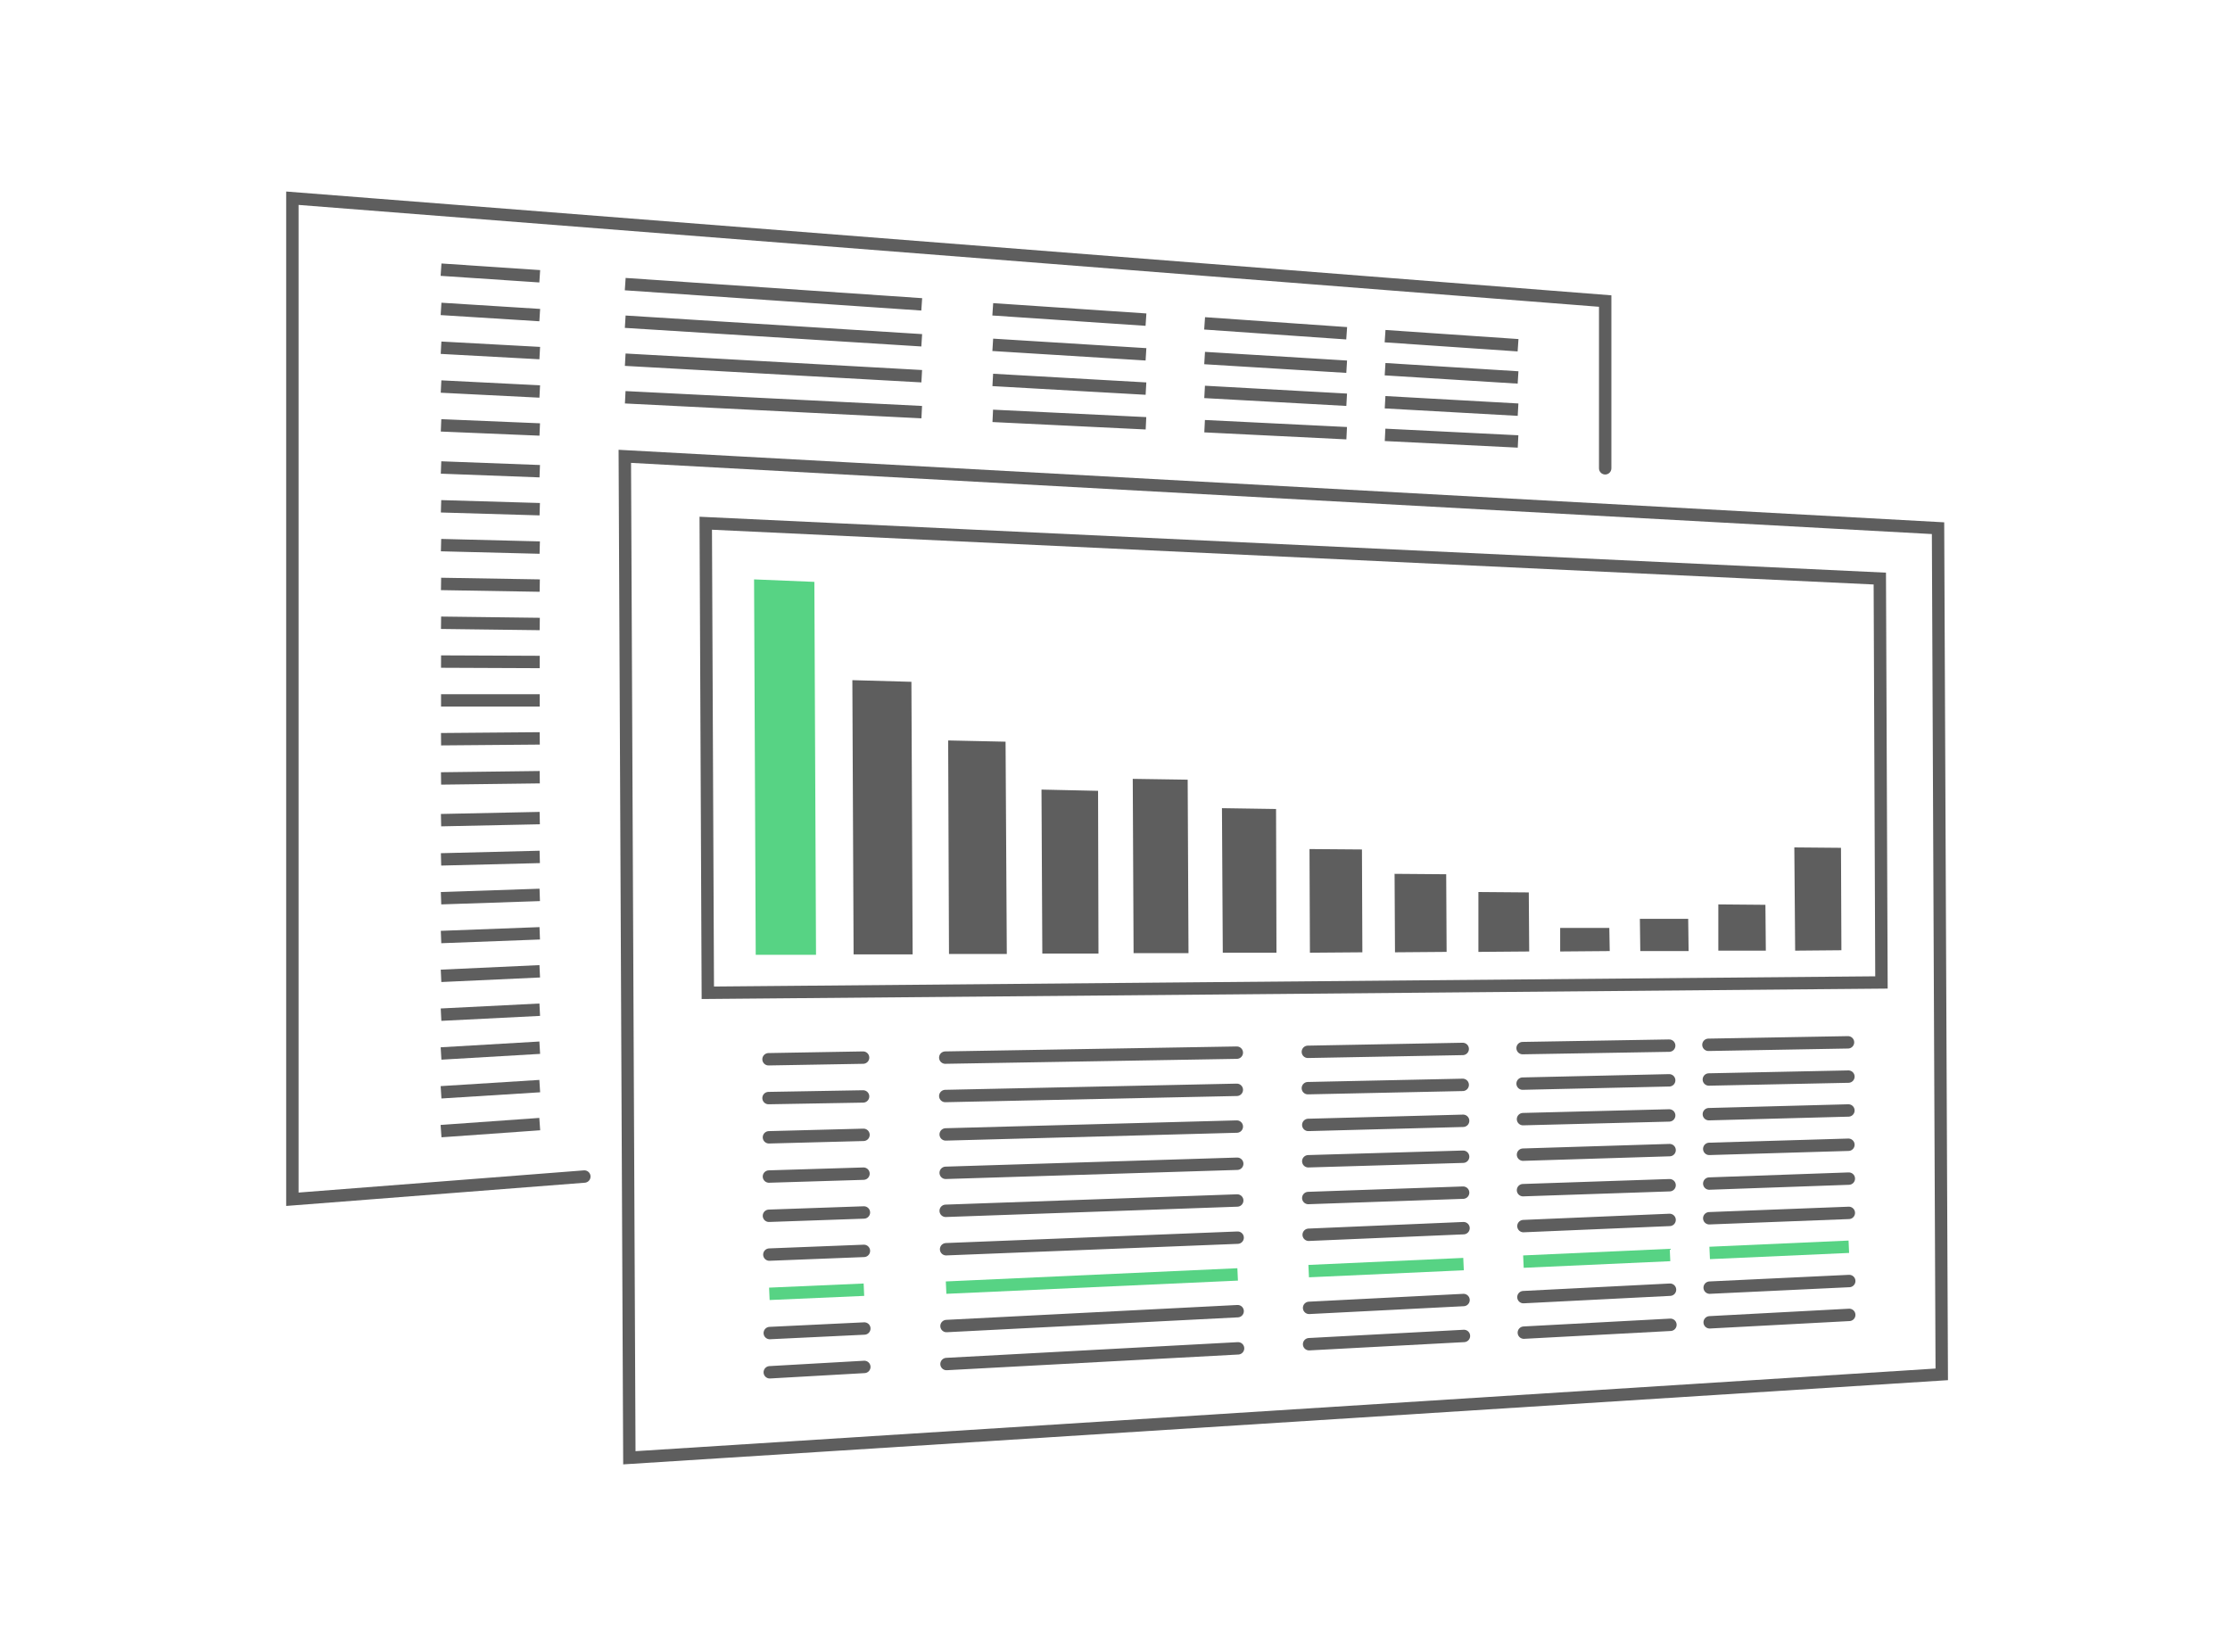 <!-- Generator: Adobe Illustrator 21.0.0, SVG Export Plug-In  -->
<svg version="1.1"
	 xmlns="http://www.w3.org/2000/svg" xmlns:xlink="http://www.w3.org/1999/xlink" xmlns:a="http://ns.adobe.com/AdobeSVGViewerExtensions/3.0/"
	 x="0px" y="0px" width="540px" height="400px" viewBox="0 0 540 400" style="enable-background:new 0 0 540 400;"
	 xml:space="preserve">
<style type="text/css">
	.st0{fill:none;}
	.st1{fill:none;stroke:#5E5E5E;stroke-width:3;stroke-linecap:round;stroke-miterlimit:10;}
	.st2{fill:#57D384;}
	.st3{fill:#5E5E5E;}
	.st4{fill:none;stroke:#5E5E5E;stroke-width:3;stroke-linecap:round;stroke-linejoin:round;stroke-miterlimit:10;}
	.st5{fill:none;stroke:#57D384;stroke-width:3;stroke-miterlimit:10;}
</style>
<defs>
</defs>
<g>
	<g>
		<g>
			<rect class="st0" width="540" height="400"/>
		</g>
	</g>
	<g>
		<g>
			<polygon class="st1" points="455.6,237.9 171.4,240.4 170.9,126.7 455.2,140.1 			"/>
			<polygon class="st2" points="197.6,231.2 183,231.2 182.6,140.3 197.2,140.9 			"/>
			<polygon class="st3" points="221,231.1 206.7,231.1 206.4,164.7 220.7,165.1 			"/>
			<polygon class="st3" points="243.8,231 229.8,231 229.6,179.3 243.5,179.6 			"/>
			<polygon class="st3" points="266,230.9 252.4,230.9 252.2,191.2 265.9,191.5 			"/>
			<polygon class="st3" points="287.8,230.8 274.5,230.8 274.3,188.6 287.6,188.8 			"/>
			<polygon class="st3" points="309.1,230.7 296.1,230.7 295.9,195.7 309,195.9 			"/>
			<polygon class="st3" points="329.9,230.6 317.2,230.7 317.1,205.6 329.8,205.7 			"/>
			<polygon class="st3" points="350.3,230.5 337.8,230.6 337.7,211.6 350.2,211.7 			"/>
			<polygon class="st3" points="370.3,230.4 358,230.5 358,216 370.2,216.1 			"/>
			<polygon class="st3" points="389.8,230.3 377.8,230.4 377.8,224.7 389.7,224.7 			"/>
			<polygon class="st3" points="408.9,230.3 397.2,230.3 397.1,222.5 408.8,222.5 			"/>
			<polygon class="st3" points="427.6,230.2 416.1,230.2 416.1,219 427.5,219.1 			"/>
			<polygon class="st3" points="445.9,230.1 434.7,230.2 434.5,205.2 445.8,205.3 			"/>
		</g>
		<polygon class="st1" points="470.2,332.8 152.4,353 151.3,110.5 469.3,127.9 		"/>
		<line class="st4" x1="186.1" y1="256.5" x2="209" y2="256.1"/>
		<line class="st4" x1="228.9" y1="256.1" x2="299.5" y2="254.9"/>
		<line class="st4" x1="316.7" y1="254.7" x2="354.2" y2="254"/>
		<line class="st4" x1="368.7" y1="253.8" x2="404.2" y2="253.2"/>
		<line class="st4" x1="413.7" y1="253" x2="447.5" y2="252.4"/>
		<line class="st4" x1="186.1" y1="265.9" x2="209" y2="265.5"/>
		<line class="st4" x1="228.9" y1="265.4" x2="299.5" y2="263.9"/>
		<line class="st4" x1="316.7" y1="263.5" x2="354.2" y2="262.7"/>
		<line class="st4" x1="368.7" y1="262.4" x2="404.2" y2="261.6"/>
		<line class="st4" x1="413.8" y1="261.4" x2="447.6" y2="260.7"/>
		<line class="st4" x1="186.2" y1="275.4" x2="209.1" y2="274.8"/>
		<line class="st4" x1="229" y1="274.7" x2="299.5" y2="272.8"/>
		<line class="st4" x1="316.8" y1="272.4" x2="354.3" y2="271.4"/>
		<line class="st4" x1="368.8" y1="271" x2="404.2" y2="270.1"/>
		<line class="st4" x1="413.8" y1="269.8" x2="447.6" y2="268.9"/>
		<line class="st4" x1="186.2" y1="284.9" x2="209.1" y2="284.2"/>
		<line class="st4" x1="229" y1="284" x2="299.6" y2="281.8"/>
		<line class="st4" x1="316.8" y1="281.2" x2="354.3" y2="280.1"/>
		<line class="st4" x1="368.8" y1="279.6" x2="404.3" y2="278.5"/>
		<line class="st4" x1="413.9" y1="278.2" x2="447.6" y2="277.2"/>
		<line class="st4" x1="186.2" y1="294.4" x2="209.2" y2="293.6"/>
		<line class="st4" x1="229" y1="293.2" x2="299.6" y2="290.7"/>
		<line class="st4" x1="316.8" y1="290.1" x2="354.3" y2="288.8"/>
		<line class="st4" x1="368.8" y1="288.2" x2="404.3" y2="287"/>
		<line class="st4" x1="413.9" y1="286.6" x2="447.7" y2="285.4"/>
		<line class="st4" x1="186.3" y1="303.8" x2="209.2" y2="302.9"/>
		<line class="st4" x1="229.1" y1="302.5" x2="299.7" y2="299.7"/>
		<line class="st4" x1="316.9" y1="299" x2="354.4" y2="297.4"/>
		<line class="st4" x1="368.9" y1="296.9" x2="404.3" y2="295.4"/>
		<line class="st4" x1="413.9" y1="295" x2="447.7" y2="293.7"/>
		<line class="st5" x1="186.3" y1="313.3" x2="209.2" y2="312.3"/>
		<line class="st5" x1="229.1" y1="311.8" x2="299.7" y2="308.6"/>
		<line class="st5" x1="316.9" y1="307.8" x2="354.4" y2="306.1"/>
		<line class="st5" x1="368.9" y1="305.5" x2="404.4" y2="303.9"/>
		<line class="st5" x1="414" y1="303.4" x2="447.7" y2="301.9"/>
		<line class="st4" x1="186.4" y1="322.8" x2="209.3" y2="321.7"/>
		<line class="st4" x1="229.2" y1="321.1" x2="299.7" y2="317.5"/>
		<line class="st4" x1="317" y1="316.7" x2="354.4" y2="314.8"/>
		<line class="st4" x1="368.9" y1="314.1" x2="404.4" y2="312.3"/>
		<line class="st4" x1="414" y1="311.8" x2="447.8" y2="310.2"/>
		<line class="st4" x1="186.4" y1="332.3" x2="209.3" y2="331"/>
		<line class="st4" x1="229.2" y1="330.3" x2="299.8" y2="326.5"/>
		<line class="st4" x1="317" y1="325.5" x2="354.5" y2="323.5"/>
		<line class="st4" x1="369" y1="322.7" x2="404.5" y2="320.8"/>
		<line class="st4" x1="414" y1="320.2" x2="447.8" y2="318.4"/>
		<g>
			<path class="st1" d="M141.5,284.9"/>
			<path class="st1" d="M388.7,113.4"/>
			<path class="st1" d="M388.7,113.4V72.9L70.8,48v242.4l70.7-5.5 M367.6,83.6l-32.2-2.2L367.6,83.6z M367.6,91.4l-32.2-2
				L367.6,91.4z M367.6,99.2l-32.2-1.8L367.6,99.2z M367.6,106.9l-32.2-1.6L367.6,106.9z M326.1,80.7l-34.4-2.4L326.1,80.7z
				 M326.1,88.8l-34.4-2.1L326.1,88.8z M326.1,96.8l-34.4-1.9L326.1,96.8z M326.1,104.9l-34.4-1.7L326.1,104.9z M277.5,77.4
				l-37.1-2.5L277.5,77.4z M277.5,85.8l-37.1-2.3L277.5,85.8z M277.5,94.1L240.4,92L277.5,94.1z M277.5,102.5l-37.1-1.8L277.5,102.5
				z M223.2,73.7l-71.8-4.9L223.2,73.7z M223.2,82.4l-71.8-4.5L223.2,82.4z M223.2,91.1l-71.8-4L223.2,91.1z M223.2,99.8l-71.8-3.6
				L223.2,99.8z M106.8,273.9l23.9-1.7L106.8,273.9z M106.8,264.5l23.9-1.5L106.8,264.5z M106.8,255.1l23.9-1.4L106.8,255.1z
				 M106.8,245.7l23.9-1.2L106.8,245.7z M106.8,236.3l23.9-1.1L106.8,236.3z M106.8,226.9l23.9-0.9L106.8,226.9z M106.8,217.5
				l23.9-0.8L106.8,217.5z M106.8,208.1l23.9-0.6L106.8,208.1z M106.8,198.6l23.9-0.5L106.8,198.6z M106.8,188.5l23.9-0.3
				L106.8,188.5z M106.8,179l23.9-0.2L106.8,179z M106.8,169.6l23.9,0L106.8,169.6z M106.8,160.2l23.9,0.1L106.8,160.2z
				 M106.8,150.8l23.9,0.3L106.8,150.8z M106.8,141.4l23.9,0.4L106.8,141.4z M106.8,132l23.9,0.6L106.8,132z M106.8,122.6l23.9,0.7
				L106.8,122.6z M106.8,113.2l23.9,0.9L106.8,113.2z M106.8,103l23.9,1L106.8,103z M106.8,93.6l23.9,1.2L106.8,93.6z M106.8,84.2
				l23.9,1.3L106.8,84.2z M106.8,74.8l23.9,1.5L106.8,74.8z M106.8,65.3l23.9,1.6L106.8,65.3z"/>
			<path class="st1" d="M141.5,284.9 M388.7,113.4 M223.2,117.9"/>
		</g>
	</g>
</g>
</svg>
